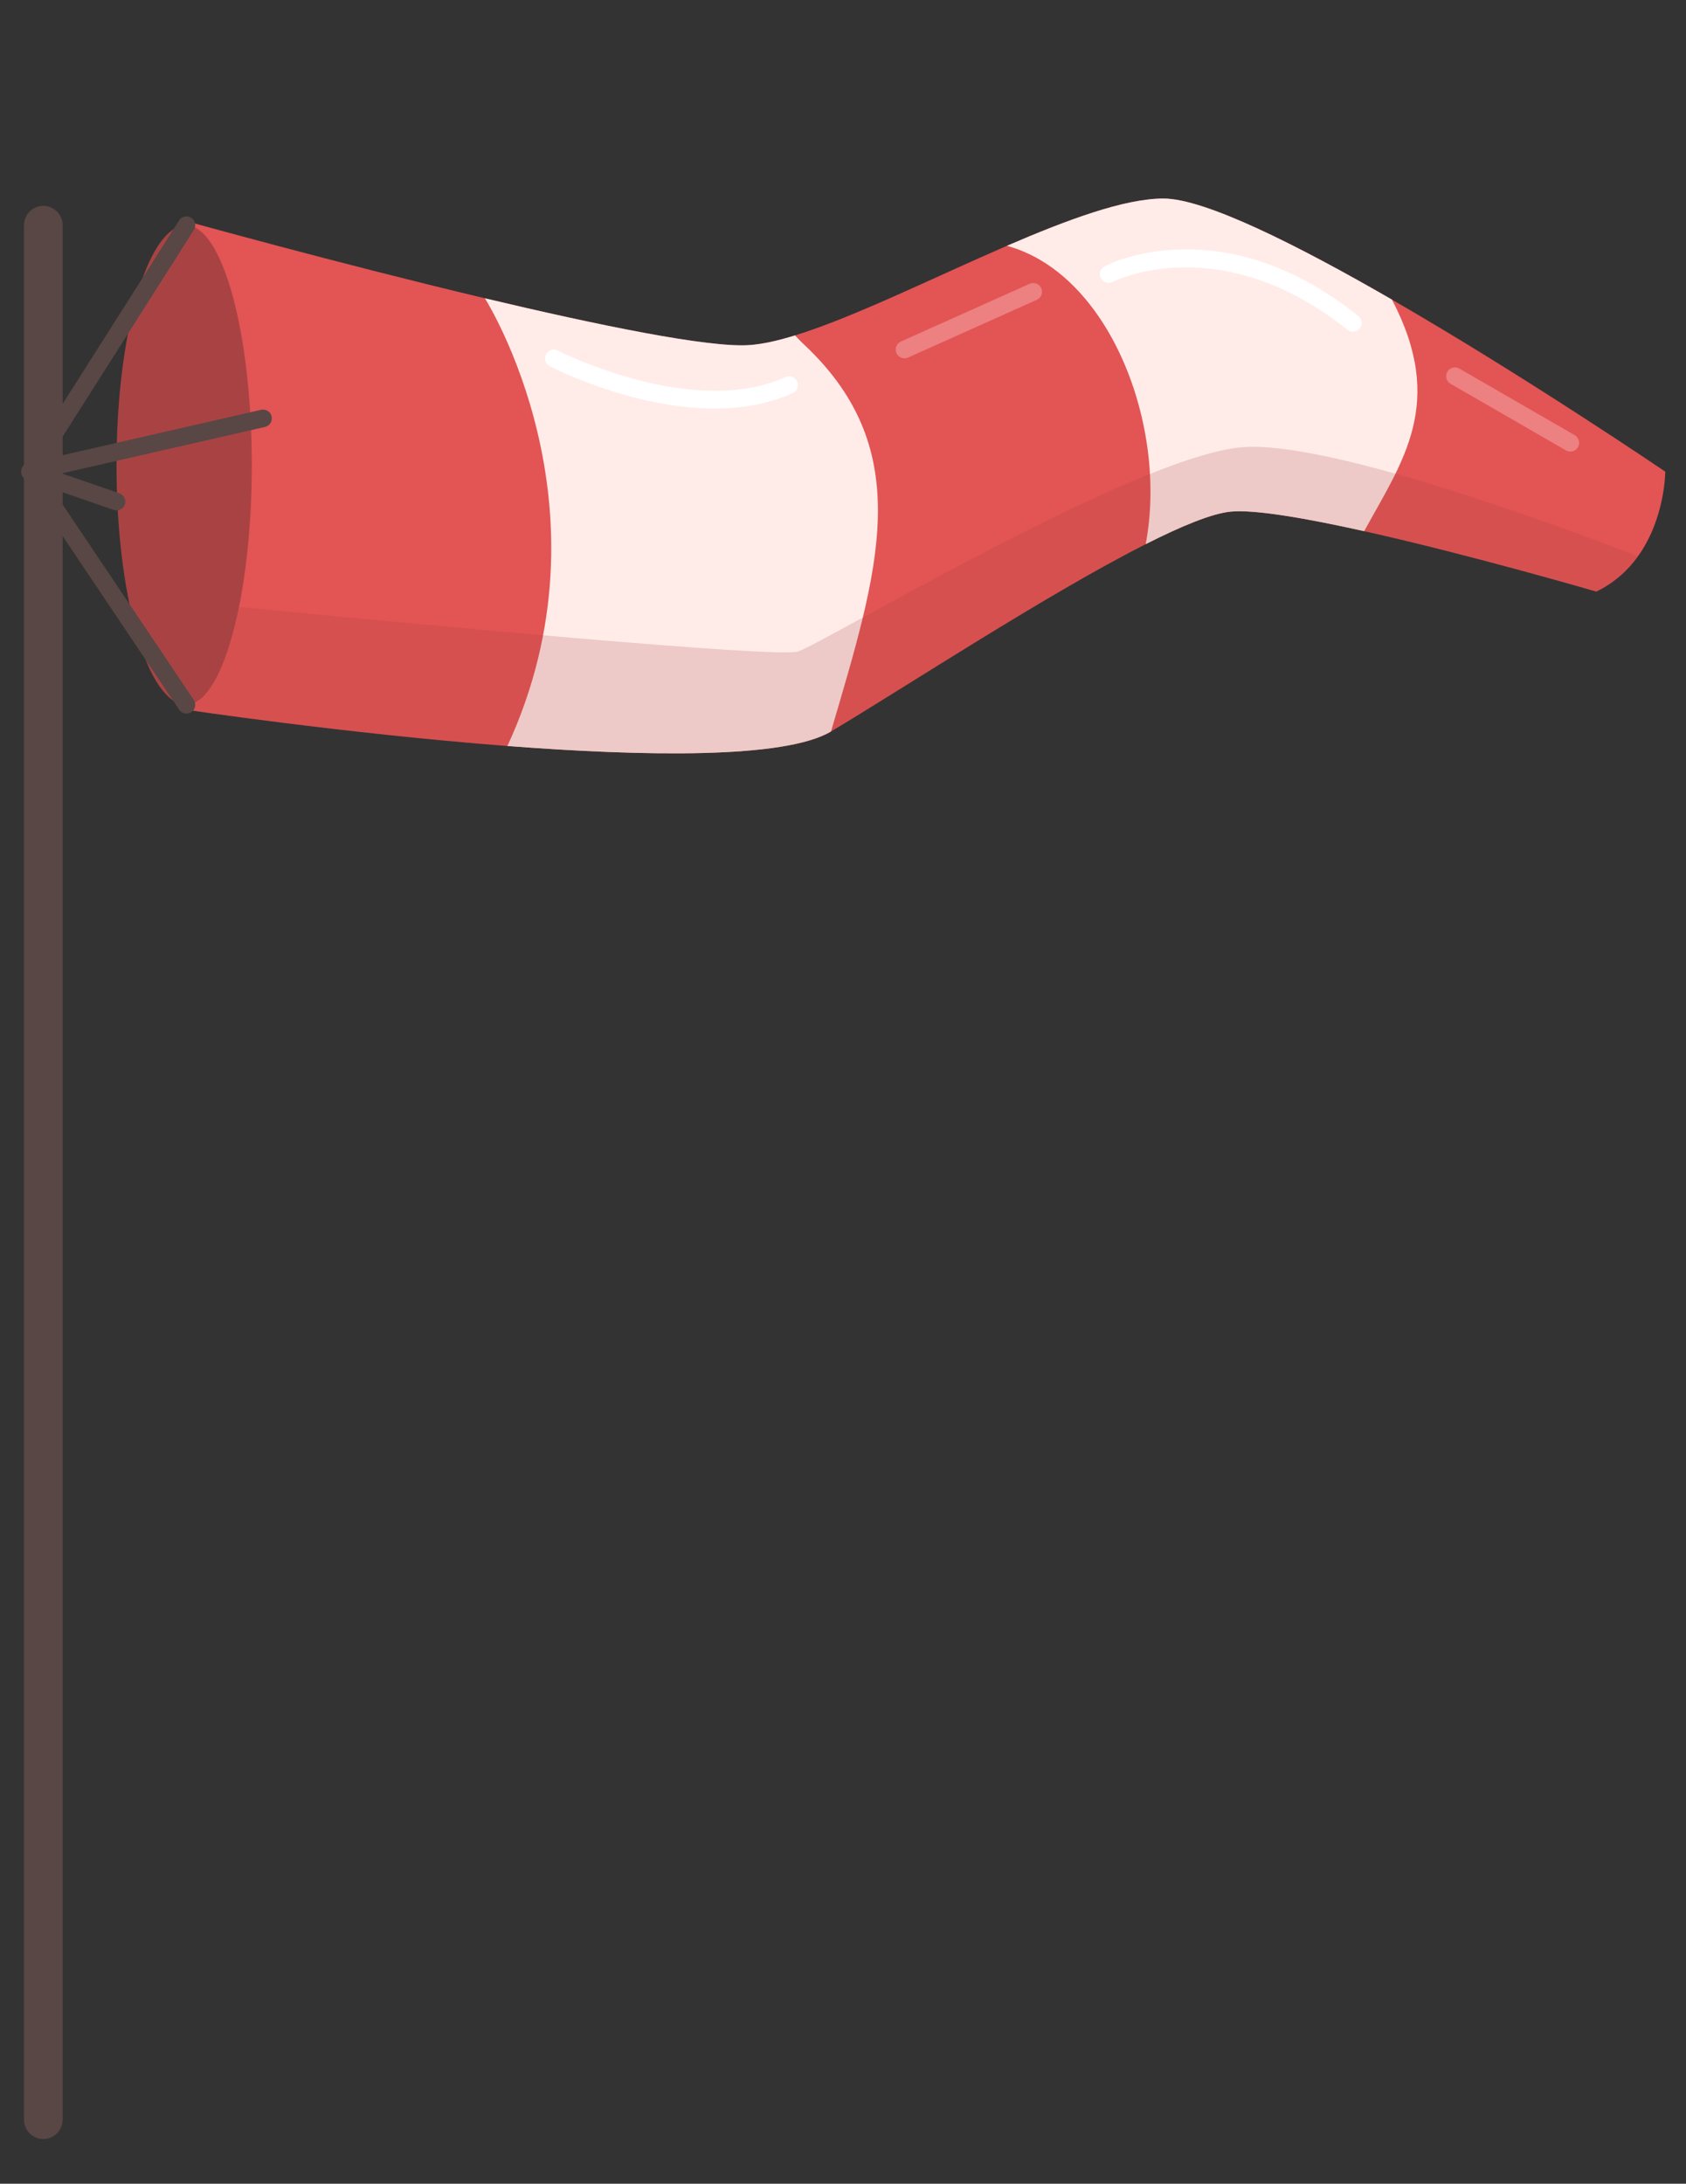 <?xml version="1.0" encoding="utf-8"?>
<!DOCTYPE svg PUBLIC "-//W3C//DTD SVG 1.1//EN" "http://www.w3.org/Graphics/SVG/1.1/DTD/svg11.dtd">
<svg version="1.1" id="wind08" xmlns="http://www.w3.org/2000/svg" xmlns:xlink="http://www.w3.org/1999/xlink" x="0px"
	 y="0px" width="425.793px" height="551.254px" viewBox="0 0 425.793 551.254" enable-background="new 0 0 425.793 551.254"
	 xml:space="preserve">
<rect x="0" y="0" width="425.793" height="551.254" fill="#333333" stroke="none"/>
<g>
	<g>
		<path fill="#A94343" d="M64.742,117.383c0,30.797-6.7,56.226-15.381,60.042c-0.745,0.329-1.5,0.497-2.271,0.497
			c-0.275,0-0.568-0.027-0.835-0.071c-0.026,0-0.044-0.008-0.071-0.008c-0.07-0.009-0.142-0.027-0.212-0.044
			c-9.239-1.988-16.544-28.277-16.544-60.415c0-30.007,6.372-54.903,14.724-59.705c0.488-0.275,0.985-0.488,1.482-0.63
			c0.382-0.107,0.772-0.169,1.163-0.195c0.098-0.009,0.195-0.009,0.293-0.009c1.464,0,2.885,0.612,4.242,1.766
			C59.036,65.107,64.742,88.955,64.742,117.383z"/>
		<path fill="#E35454" d="M420.558,119.061c0,0,0,11.778-6.896,21.372c-2.494,3.479-5.894,6.666-10.526,8.902
			c0,0-31.667-9.248-58.612-15.248c-14.485-3.231-27.604-5.521-33.7-4.935c-4.687,0.453-12.328,3.585-21.479,8.209
			c-24.868,12.577-60.956,36.229-79.479,47.288c-11.602,6.923-46.872,6.337-81.717,3.666c-41.288-3.177-81.982-9.275-81.982-9.275
			l0.01-1.189c0.248,0.044,0.532,0.071,0.789,0.071c0.729,0,1.438-0.168,2.14-0.497c4.615-2.157,8.636-11.201,11.254-24.203
			c2.032-10.038,3.23-22.428,3.23-35.839c0-28.428-5.369-52.276-12.63-58.772c-1.277-1.154-2.618-1.766-3.994-1.766
			c-0.098,0-0.186,0-0.274,0.009l0.009-1.127c0,0,38.35,10.677,75.831,19.588c28.49,6.771,56.483,12.523,66.743,11.795
			c3.283-0.23,7.171-1.101,11.502-2.44c14.832-4.571,34.854-14.547,53.511-22.614c15.301-6.604,29.697-11.938,39.539-11.938
			c10.447,0,33.824,11.724,57.699,25.508C385.544,95.257,420.558,119.061,420.558,119.061z"/>
		<path fill="#FFECE8" d="M209.865,184.649c-11.602,6.923-46.872,6.337-81.717,3.666c27.868-60.272-5.672-112.975-5.672-112.975
			s0.019-0.009,0.054-0.026c28.49,6.771,56.483,12.523,66.743,11.795c3.283-0.23,7.171-1.101,11.502-2.44
			c0.728,0.79,1.535,1.606,2.423,2.44C231.787,114.019,221.695,144.293,209.865,184.649z"/>
		<path fill="#FFECE8" d="M344.522,134.086c-14.485-3.231-27.604-5.521-33.7-4.935c-4.687,0.453-12.328,3.585-21.479,8.209
			c5.671-29.786-9.097-68.26-35.058-75.307c15.301-6.604,29.697-11.938,39.539-11.938c10.447,0,33.824,11.724,57.699,25.508
			C365.272,101.824,354.16,116.442,344.522,134.086z"/>
		<path opacity="0.2" fill="#A94343" d="M413.661,140.432c-2.494,3.479-5.894,6.666-10.526,8.902c0,0-31.667-9.248-58.612-15.248
			c-14.485-3.231-27.604-5.521-33.7-4.935c-4.687,0.453-12.328,3.585-21.479,8.209c-24.868,12.577-60.956,36.229-79.479,47.288
			c-11.602,6.923-46.872,6.337-81.717,3.666c-41.288-3.177-81.982-9.275-81.982-9.275l0.01-1.189
			c0.248,0.044,0.532,0.071,0.789,0.071c0.729,0,1.438-0.168,2.14-0.497c4.615-2.157,8.636-11.201,11.254-24.203
			c43.657,4.243,136.032,12.958,141.163,11.245c6.72-2.237,85.204-49.33,112.105-51.566
			C334.839,111.135,390.887,131.664,413.661,140.432z"/>
		<path fill="#ED8080" d="M228.426,90.454c-0.848,0-1.657-0.488-2.026-1.312c-0.501-1.118-0.001-2.431,1.118-2.932l32.511-14.574
			c1.119-0.501,2.432-0.001,2.933,1.117c0.502,1.118,0.001,2.432-1.117,2.933l-32.512,14.574
			C229.037,90.391,228.729,90.454,228.426,90.454z"/>
		<path fill="#ED8080" d="M396.587,113.997c-0.376,0-0.758-0.096-1.106-0.297l-29.148-16.816c-1.062-0.613-1.425-1.97-0.813-3.031
			c0.612-1.061,1.97-1.426,3.031-0.813l29.148,16.816c1.062,0.613,1.426,1.969,0.813,3.031
			C398.101,113.599,397.354,113.997,396.587,113.997z"/>
		<path fill="#FFFFFF" d="M180.451,103.133c-20.599,0-40.512-10.117-41.611-10.685c-1.089-0.562-1.516-1.9-0.955-2.989
			c0.563-1.089,1.901-1.516,2.989-0.955c0.339,0.174,34.102,17.308,57.483,6.679c1.115-0.507,2.431-0.014,2.938,1.102
			c0.508,1.116,0.014,2.431-1.102,2.938C193.959,102.057,187.169,103.133,180.451,103.133z"/>
		<path fill="#FFFFFF" d="M341.654,83.727c-0.486,0-0.976-0.159-1.386-0.486c-32.133-25.707-58.982-12.235-59.25-12.096
			c-1.086,0.564-2.426,0.143-2.992-0.945c-0.564-1.087-0.143-2.427,0.945-2.992c1.196-0.623,29.703-14.925,64.07,12.568
			c0.956,0.766,1.111,2.162,0.346,3.119C342.949,83.442,342.305,83.727,341.654,83.727z"/>
	</g>
	<g>
		<path fill="#584745" d="M10.938,539.966c-2.696,0-4.881-2.186-4.881-4.881V56.844c0-2.696,2.185-4.882,4.881-4.882
			c2.695,0,4.881,2.186,4.881,4.882v478.241C15.818,537.78,13.633,539.966,10.938,539.966z"/>
		<path fill="#584745" d="M47.095,180.142c-0.714,0-1.416-0.345-1.844-0.982L5.732,120.302c-0.491-0.731-0.504-1.683-0.031-2.427
			L45.22,55.654c0.657-1.034,2.028-1.34,3.063-0.684c1.033,0.657,1.34,2.028,0.683,3.063l-38.742,60.998l38.711,57.654
			c0.684,1.017,0.412,2.396-0.604,3.079C47.95,180.02,47.521,180.142,47.095,180.142z"/>
		<path fill="#584745" d="M29.436,128.852c-0.24,0-0.485-0.04-0.726-0.123l-21.861-7.567c-0.937-0.324-1.544-1.229-1.49-2.217
			s0.756-1.822,1.721-2.042l58.858-13.453c1.194-0.272,2.385,0.474,2.657,1.668c0.273,1.194-0.474,2.384-1.668,2.657L15.62,119.502
			l14.541,5.033c1.158,0.401,1.772,1.665,1.371,2.823C31.215,128.275,30.355,128.852,29.436,128.852z"/>
	</g>
</g>
</svg>
